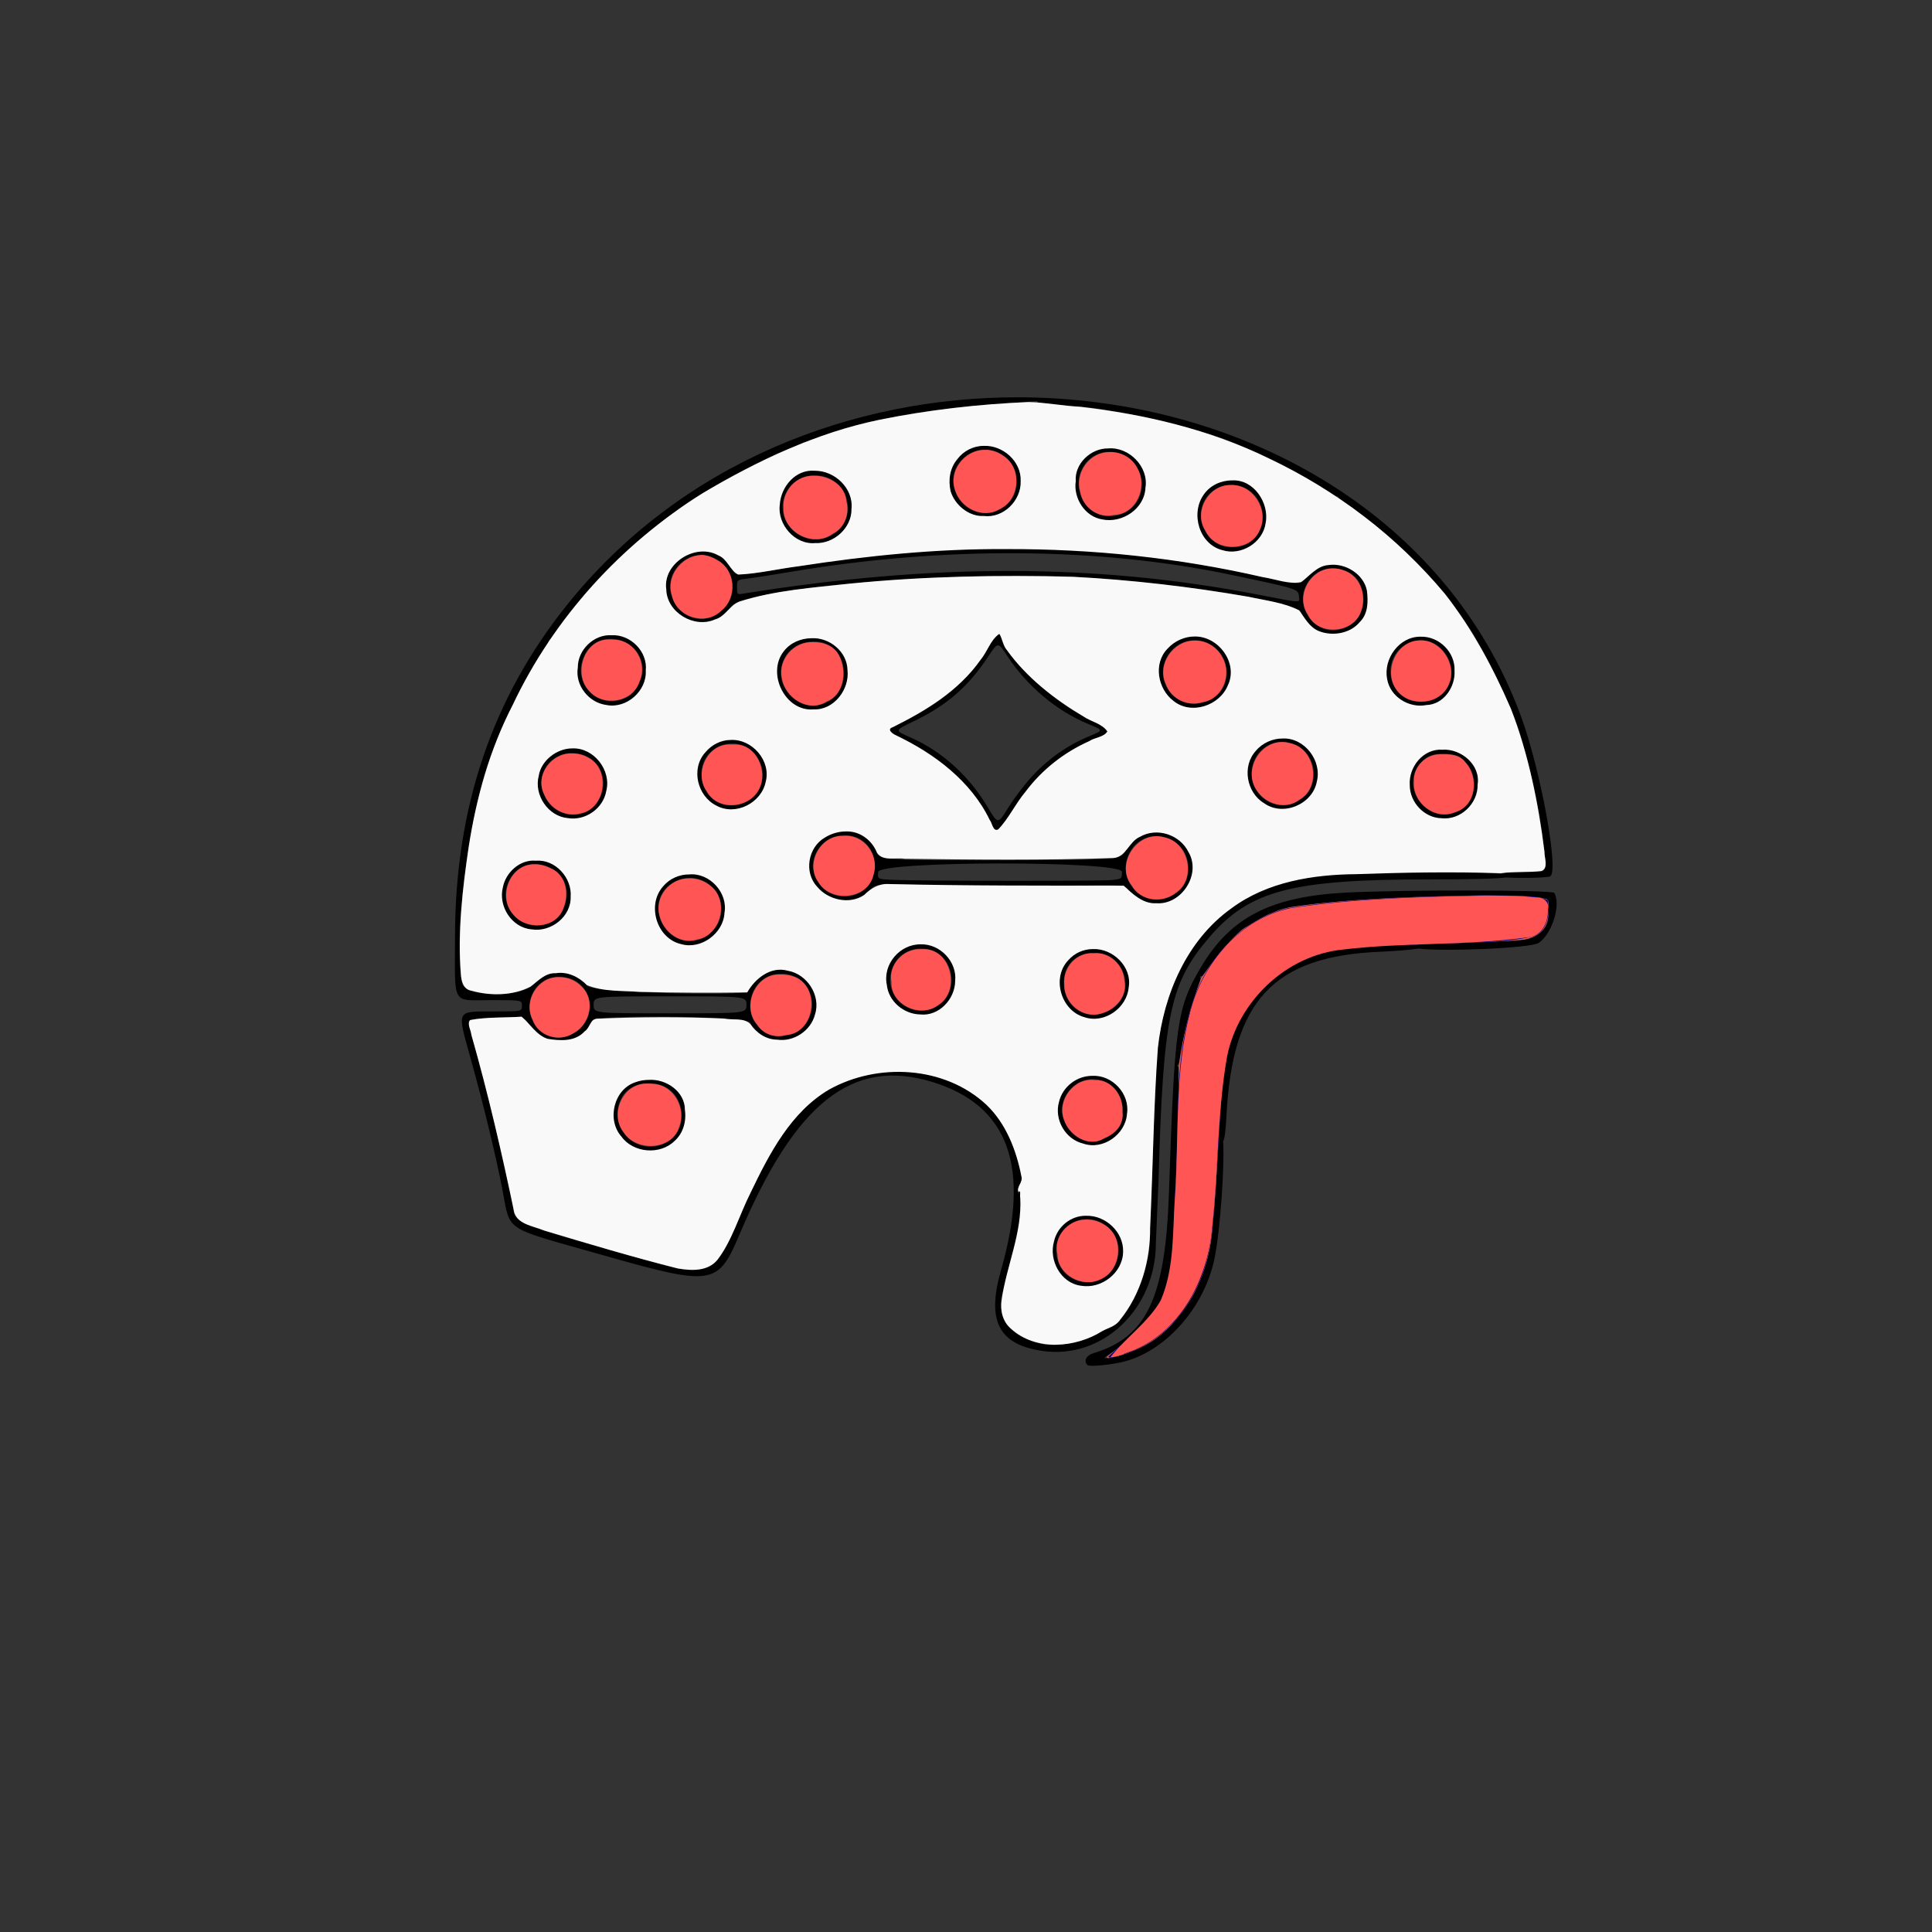 <?xml version="1.0" encoding="UTF-8" standalone="no"?>
<!-- Created with Inkscape (http://www.inkscape.org/) -->

<svg
   version="1.1"
   id="svg1"
   width="1365.333"
   height="1365.333"
   viewBox="0 0 1365.333 1365.333"
   sodipodi:docname="casco.svg"
   inkscape:version="1.3 (0e150ed6c4, 2023-07-21)"
   xmlns:inkscape="http://www.inkscape.org/namespaces/inkscape"
   xmlns:sodipodi="http://sodipodi.sourceforge.net/DTD/sodipodi-0.dtd"
   xmlns="http://www.w3.org/2000/svg"
   xmlns:svg="http://www.w3.org/2000/svg">
  <rect x="0" y="0" width="1365.333" height="1365.333" fill="#333333" stroke="none"/>
  <defs
     id="defs1" />
  <sodipodi:namedview
     id="namedview1"
     pagecolor="#505050"
     bordercolor="#eeeeee"
     borderopacity="1"
     inkscape:showpageshadow="0"
     inkscape:pageopacity="0"
     inkscape:pagecheckerboard="0"
     inkscape:deskcolor="#505050"
     inkscape:zoom="0.76545695"
     inkscape:cx="660.38985"
     inkscape:cy="606.17387"
     inkscape:window-width="1920"
     inkscape:window-height="974"
     inkscape:window-x="-11"
     inkscape:window-y="-11"
     inkscape:window-maximized="1"
     inkscape:current-layer="g1" />
  <g
     inkscape:groupmode="layer"
     inkscape:label="Image"
     id="g1">
    <path
       id="path1"
       style="fill:#000000"
       d="m 720.279,280.762 c -118.4,-0.346 -239.024,46.643 -319.004,146.014 -53.457,66.417 -79.641,143.702 -79.732,235.332 -0.049,49.339 -2.7,44.668 25.342,44.668 21.953,0 21.953,0 21.953,4 0,4 -0.001,4 -19.734,4 -26.916,0 -26.145,-1.451 -16.906,31.805 9.642,34.709 17.629,67.526 22.654,93.092 6.197,31.53 -0.686,26.901 69.748,46.912 79.434,22.569 82.602,22.1 98.111,-14.477 39.431,-92.993 79.642,-124.775 136.051,-107.531 53.943,16.49 69.736,59.701 48.646,133.096 -10.261,35.708 -1.733,52.436 29.051,56.996 42.557,6.304 80.379,-29.523 80.379,-76.139 l 1.863,-44.088 c 3.357,-117.179 7.972,-139.368 35.746,-171.881 28.415,-33.263 58.155,-41.105 155.834,-41.115 30.348,-0.002 47.555,-0.45 54.059,-1.355 8.984,0.6 27.7,0.371 31.031,-0.754 6.711,-2.266 -6.483,-75.04 -20.529,-113.229 -53.776,-146.207 -202.334,-224.9 -354.562,-225.346 z m 10.852,2.793 c 1.628,-0.217 2.686,0.049 2.352,0.59 -0.334,0.541 4.934,1.385 11.707,1.877 19.176,1.394 26.703,2.067 30.314,2.705 1.833,0.324 9.333,1.582 16.666,2.797 23.624,3.913 62.235,14.184 77.668,20.66 1.65,0.692 4.649,1.922 6.666,2.732 20.904,8.402 45.437,21.248 61.219,32.057 3.053,2.091 6.203,3.803 7,3.803 0.797,0 1.447,0.47 1.447,1.045 0,0.575 1.951,2.176 4.334,3.557 2.383,1.381 5.872,3.762 7.752,5.289 1.88,1.527 5.078,3.975 7.107,5.441 3.976,2.874 5.209,3.866 14.887,12 14.848,12.479 40.807,39.88 46.535,49.117 1.438,2.32 2.984,4.516 3.434,4.883 1.065,0.868 11.208,16.072 12.453,18.668 0.528,1.1 2.405,4.399 4.172,7.332 3.26,5.411 14.191,27.355 17.27,34.668 0.926,2.2 2.449,5.8 3.383,8 0.934,2.2 2.203,5.199 2.82,6.666 6.335,15.042 16.903,59.73 19.707,83.334 3.372,28.39 4.784,25.332 -11.697,25.332 -10.767,0 -15.543,0.338 -17.52,1.41 -13.642,-1.442 -46.621,-1.714 -77.303,-0.719 -17.967,0.583 -34.167,0.975 -36,0.871 -5.929,-0.335 -25.715,2.517 -36.666,5.285 -50.664,12.805 -83.218,52.215 -92.002,111.375 -1.123,7.564 -1.995,15.408 -1.934,17.432 0.061,2.024 -0.225,10.88 -0.635,19.68 -0.41,8.8 -1.032,26.199 -1.383,38.666 -0.351,12.467 -1.025,28.201 -1.498,34.963 l -1.094,35.371 c -1.913,25.445 -19.038,58.334 -30.375,58.334 -0.73,0 -2.841,1.191 -4.691,2.646 -7.721,6.073 -30.174,10.841 -40.174,8.531 -23.913,-5.525 -33.535,-18.182 -28.383,-37.342 11.556,-42.978 12.321,-46.618 12.838,-61.17 0.326,-9.167 0.107,-13.166 -0.584,-10.666 -1.105,4 -1.104,4 -1.262,0.412 -0.087,-1.973 0.499,-3.996 1.303,-4.492 3.901,-2.411 -3.752,-28.406 -12.516,-42.514 -19.865,-31.977 -65.437,-45.497 -106.467,-31.582 -31.208,10.584 -50.956,33.391 -74.324,85.842 -5.214,11.703 -8.386,18.979 -9.738,22.334 -10.622,26.358 -20.43,31.177 -47.75,23.461 C 354.363,861.528 364.945,865.824 362.207,850.404 357.812,825.646 337.288,741.814 333.246,732.107 c -0.458,-1.1 -0.759,-2.382 -0.67,-2.85 0.089,-0.468 -0.35,-2.631 -0.975,-4.809 -1.135,-3.959 -1.135,-3.958 11.717,-4.809 26.235,-1.737 27.016,-1.611 31.086,5.098 9.878,16.284 38.202,14.063 44.041,-3.453 1.537,-4.612 109.765,-3.244 111.693,1.412 6.769,16.341 33.94,16.945 43.307,0.963 15.712,-26.81 -19.933,-52.897 -40.41,-29.574 -2.309,2.63 -4.197,5.361 -4.197,6.068 0,4.486 -110.051,1.224 -113.717,-3.371 -10.018,-12.555 -27.665,-13.089 -38.17,-1.154 -8.431,9.579 -48.265,9.014 -50.258,-0.713 -6.741,-32.909 5.199,-123.768 21.658,-164.809 1.176,-2.933 2.605,-6.533 3.176,-8 4.211,-10.82 15.188,-33.437 21.355,-44 2.141,-3.667 4.895,-8.466 6.121,-10.666 1.226,-2.2 3.639,-5.856 5.363,-8.125 1.725,-2.269 3.137,-4.77 3.137,-5.557 0,-0.786 0.485,-1.629 1.078,-1.873 0.593,-0.244 3.27,-3.746 5.951,-7.779 2.681,-4.033 6.245,-8.903 7.922,-10.822 1.676,-1.919 4.549,-5.447 6.383,-7.842 10.832,-14.146 31.874,-35.238 47.225,-47.336 2.792,-2.2 6.658,-5.36 8.592,-7.023 1.934,-1.664 5.916,-4.665 8.85,-6.668 2.933,-2.003 6.393,-4.595 7.689,-5.762 1.296,-1.167 6.28,-4.467 11.074,-7.334 4.794,-2.867 10.335,-6.228 12.311,-7.471 8.161,-5.131 40.843,-21.983 47.654,-24.572 2.166,-0.824 6.039,-2.269 8.605,-3.213 2.567,-0.944 5.235,-2.22 5.932,-2.836 0.697,-0.616 2.107,-1.121 3.133,-1.121 1.026,0 3.756,-0.842 6.066,-1.873 26.003,-11.6 76.469,-21.217 130.201,-24.812 12.1,-0.81 23.333,-1.65 24.961,-1.867 z m -34.352,31.301 c -6.35,-0.294 -12.783,1.673 -17.777,6.338 -13.594,12.697 -10.281,34.144 6.447,41.742 2.964,1.346 7.787,2.447 10.721,2.447 16.933,0 29.126,-15.968 24.609,-32.232 -3.064,-11.034 -13.417,-17.805 -24,-18.295 z m 86.807,1.514 c -4.546,0.102 -9.169,1.437 -13.414,4.246 -17.147,11.348 -13.144,40.288 6.387,46.176 16.656,5.021 33.611,-7.432 33.611,-24.684 0,-15.271 -12.947,-26.046 -26.584,-25.738 z m -85.111,1.576 c 10.564,1.086 20.004,9.517 20.004,21.984 0,10.188 -4.455,16.815 -13.98,20.795 -22.048,9.212 -41.32,-19.225 -24.457,-36.088 5.351,-5.351 12.095,-7.343 18.434,-6.691 z m 84.832,1.355 c 2.243,-0.07 4.592,0.196 7.006,0.846 19.005,5.118 22.759,31.703 5.854,41.455 -11.54,6.657 -25.745,2.708 -31.264,-8.691 -7.851,-16.219 2.704,-33.121 18.404,-33.609 z m -209.924,12.928 c -22.397,1.607 -33.044,34.861 -10.111,48.873 3.649,2.23 6.957,2.995 12.971,3 30.067,0.025 36.061,-40.879 7.396,-50.477 -3.615,-1.211 -7.056,-1.626 -10.256,-1.396 z m 4.641,3.799 c 7.888,0.651 15.463,4.96 18.939,12.615 5.216,11.485 1.208,24.253 -9.336,29.74 -21.703,11.295 -44.033,-12.943 -30.424,-33.021 4.73,-6.978 12.932,-9.985 20.82,-9.334 z m 292.824,2.982 c -1.46,0.006 -2.965,0.148 -4.51,0.438 -26.83,5.033 -27.477,43.847 -0.834,50.057 6.905,1.609 15.245,-0.371 20.623,-4.896 18.32,-15.415 6.619,-45.694 -15.279,-45.598 z m -0.383,3.766 c 21.349,0 30.095,27.845 12.723,40.502 -5.798,4.224 -17.843,4.538 -23.561,0.615 -19.146,-13.138 -11.771,-41.117 10.838,-41.117 z m -137.812,45.117 c -54.422,-1.258 -110.375,2.791 -168.482,12.131 -48.779,7.841 -43.375,7.748 -47.566,0.811 -15.02,-24.86 -54.162,-5.624 -44.92,22.076 6.514,19.525 34.207,23.189 44.941,5.947 8.317,-13.358 164.092,-26.253 250.234,-20.713 70.536,4.536 150.195,17.387 152.688,24.631 1.798,5.225 5.153,9.143 10.752,12.557 9.248,5.638 25.455,2.462 31.609,-6.193 19.036,-26.774 -17.368,-56.025 -38.703,-31.1 -4.803,5.611 -4.803,5.612 -31.252,-0.436 -51.987,-11.886 -104.879,-18.452 -159.301,-19.711 z m -12.656,3.076 c 52.594,0.362 103.358,5.462 150.174,15.285 46.646,9.787 47.277,9.983 47.752,14.881 0.503,5.187 3.362,5.29 -29.609,-1.062 -113.735,-21.912 -229.183,-22.085 -363.143,-0.541 -4.272,0.687 -4.332,0.623 -4.332,-4.543 0,-5.24 -6.4e-4,-5.239 7.666,-6.146 4.217,-0.499 17.867,-2.627 30.334,-4.729 54.139,-9.128 108.564,-13.506 161.158,-13.145 z m -224.188,1.305 c 13.15,0.223 25.48,12.634 21.162,28.67 -1.565,5.813 -8.087,12.897 -13.887,15.084 -20.877,7.871 -38.74,-18.451 -24.227,-35.699 4.829,-5.739 10.974,-8.156 16.951,-8.055 z m 446.836,9.377 c 7.417,0.294 14.927,4.059 18.107,10.293 5.733,11.237 2.575,24.479 -7.205,30.211 -24.249,14.211 -45.843,-20.299 -23.195,-37.07 3.426,-2.537 7.843,-3.61 12.293,-3.434 z M 706.824,448 c -1.26,-0.431 -3.969,1.505 -5.479,4.441 -12.316,23.966 -34.113,43.874 -62.176,56.791 -14.493,6.671 -14.473,6.993 0.871,14.115 26.944,12.505 51.134,36.101 60.709,59.217 2.861,6.907 5.649,5.336 13.236,-7.457 15.664,-26.414 36.038,-44.131 61.852,-53.789 10.633,-3.978 9.854,-5.571 -6.457,-13.207 -26.016,-12.179 -61.877,-46.281 -61.877,-58.842 0,-0.72 -0.26,-1.126 -0.68,-1.27 z m -272.877,0.404 c -1.852,-0.101 -3.765,-0.006 -5.721,0.303 -25.171,3.975 -27.988,41.419 -3.668,48.75 16.815,5.069 32.279,-6.436 32.279,-24.016 0,-13.994 -9.929,-24.327 -22.891,-25.037 z m 570.949,1.123 c -22.852,-1.105 -36.504,32.299 -12.844,46.727 5.062,3.087 17.887,3.398 23.359,0.568 17.469,-9.034 17.324,-36.05 -0.24,-44.553 -3.558,-1.722 -7.011,-2.584 -10.275,-2.742 z m -159.211,0.088 c -12.03,-0.644 -24.416,6.757 -26.861,21.23 -1.734,10.264 5.237,23.301 14.654,27.404 20.918,9.115 42.811,-11.068 34.789,-32.072 -4.083,-10.692 -13.225,-16.061 -22.582,-16.562 z m -272.502,1.061 c -12.372,0.344 -24.432,8.709 -24.215,24.766 0.141,10.449 6.316,20.282 15.156,24.133 17.87,7.785 36.397,-5.677 35.133,-25.529 -1.021,-16.034 -13.703,-23.713 -26.074,-23.369 z m -142.928,0.832 c 11.563,-0.717 23.794,7.612 23.885,21.846 0.041,6.449 -4.717,15.507 -9.793,18.645 -19.312,11.935 -41.349,-8.233 -31.416,-28.752 3.69,-7.622 10.387,-11.308 17.324,-11.738 z m 573.322,1 c 19.921,-0.88 32.129,28.428 11.605,40.941 -4.889,2.981 -14.221,3.387 -19.893,0.867 -16.565,-7.361 -16.962,-31.55 -0.648,-39.447 3.088,-1.495 6.09,-2.236 8.936,-2.361 z m -160.547,0.018 c 1.182,-0.057 2.397,-0.022 3.641,0.115 22.041,2.426 28.027,32.519 8.361,42.039 -10.234,4.954 -21.107,2.945 -27.93,-5.164 -12.11,-14.392 -1.806,-36.133 15.928,-36.99 z m -265.766,0.857 c 2.69,0.205 5.281,0.874 7.568,2.057 15.18,7.85 15.581,31.967 0.67,40.309 -20.682,11.57 -43.031,-13.403 -29.6,-33.074 4.335,-6.349 13.293,-9.906 21.361,-9.291 z m 127.959,2.682 c 1.679,-0.019 3.346,2.52 6.678,7.596 13.831,21.067 34.546,38.529 56.686,47.781 11.676,4.879 11.677,4.453 0.025,9.334 -14.255,5.972 -27.589,15.337 -38.602,27.113 -5.412,5.787 -13.209,15.979 -17.324,22.646 -7.483,12.123 -7.482,12.123 -14.666,-0.045 -13.01,-22.037 -32.306,-39.512 -54.4,-49.271 -11.77,-5.199 -11.883,-4.716 2.809,-11.836 22.934,-11.115 38.141,-24.433 52.037,-45.574 3.385,-5.15 5.078,-7.726 6.758,-7.744 z m 198.951,65.654 c -25.683,2.13 -31.539,36.967 -8.061,47.957 12.053,5.642 26.937,0.384 32.719,-11.561 8.716,-18.005 -4.855,-38.039 -24.658,-36.396 z m -386.865,1.057 c -26.627,0 -34.346,34.82 -10.473,47.236 9.797,5.096 24.484,1.011 30.826,-8.572 11.181,-16.895 -0.28,-38.664 -20.354,-38.664 z m 386.309,1.66 c 4.204,-0.493 8.726,0.268 13.148,2.637 14.553,7.795 15.86,28.892 2.355,38.025 -12.537,8.479 -29.262,2.604 -33.533,-11.779 -4.342,-14.62 5.417,-27.402 18.029,-28.883 z m -385.271,1.023 c 7.093,0.284 14.134,4.009 18.242,11.988 5.644,10.962 1.208,24.535 -9.625,29.455 -14.718,6.684 -29.848,-2.029 -31.168,-17.949 -1.234,-14.882 10.73,-23.967 22.551,-23.494 z m -116.354,3.18 c -4.589,0.49 -9.187,2.335 -13.285,5.783 -13.71,11.536 -11.202,33.793 4.695,41.662 16.817,8.324 35.69,-3.218 35.879,-21.941 0.164,-16.242 -13.521,-26.973 -27.289,-25.504 z m 619.365,0.762 c -6.365,-0.443 -12.831,1.312 -17.652,5.797 -12.675,11.79 -9.862,33.185 5.354,40.717 19.372,9.589 39.319,-6.51 35.209,-28.418 -1.972,-10.509 -12.302,-17.357 -22.91,-18.096 z m -618.443,2.918 c 1.2,-0.07 2.44,-0.055 3.717,0.051 20.589,1.707 27.064,27.353 10.104,40.016 -7.923,5.915 -21.463,3.922 -28.264,-4.16 -12.462,-14.811 -3.557,-34.855 14.443,-35.906 z m 617.264,0.289 c 4.78,0.003 9.545,0.975 12.145,2.916 13.091,9.773 12.658,30.283 -0.785,37.234 -24.522,12.681 -45.895,-21.045 -23.604,-37.246 2.667,-1.938 7.464,-2.907 12.244,-2.904 z m -423.594,54.783 c -12.5,0.667 -25.134,9.566 -25.053,24.139 0.123,21.972 29.86,33.773 43.621,17.311 3.683,-4.406 3.683,-4.406 49.016,-3.258 24.933,0.632 64.533,0.78 88,0.328 42.667,-0.821 42.667,-0.82 45.799,3.48 1.722,2.365 5.622,5.43 8.666,6.812 25.691,11.665 48.269,-19.184 29.359,-40.115 -11.516,-12.747 -32.476,-9.972 -40.686,5.387 -3.281,6.138 -4.68,6.241 -87.139,6.451 -83.065,0.211 -86.759,-0.036 -88.709,-5.945 -3.514,-10.647 -13.153,-15.108 -22.875,-14.59 z m 2.053,2.875 c 4.025,0.288 7.965,1.646 11.293,4.131 12.124,9.052 10.413,30.547 -2.936,36.881 -22.037,10.457 -42.874,-15.896 -26.713,-33.785 4.708,-5.212 11.648,-7.706 18.355,-7.227 z m 217.33,0.652 c 11.692,-0.68 23.844,7.897 23.844,22.523 0,10.009 -4.51,16.658 -13.98,20.615 -19.005,7.941 -37.203,-12.578 -27.691,-31.223 3.963,-7.767 10.813,-11.508 17.828,-11.916 z m -437.131,16.809 c -26.727,0 -33.945,37.001 -9.334,47.848 11.718,5.164 28.137,-1.498 32.578,-13.219 6.395,-16.88 -5.518,-34.629 -23.244,-34.629 z m 328.164,2.48 c 42.965,-0.024 85.836,1.943 85.836,5.924 0,4.939 -5e-5,4.939 -7,5.779 -6.909,0.83 -132.328,0.73 -154.365,-0.123 -11.364,-0.44 -11.363,-0.44 -10.875,-5.561 0.38,-3.981 43.44,-5.996 86.404,-6.02 z m -328.555,0.428 c 6.92,0.021 14.058,3.325 18.934,9.904 6.506,8.781 2.538,25.862 -7.176,30.885 -20.439,10.569 -41.303,-11.443 -29.377,-30.994 3.997,-6.553 10.699,-9.816 17.619,-9.795 z m 108.383,6.793 c -11.748,0.521 -23.183,8.896 -24.369,23.195 -0.872,10.519 6.192,22.206 15.709,25.99 21.173,8.418 41.992,-14.533 31.967,-35.242 -4.843,-10.003 -14.169,-14.348 -23.307,-13.943 z m 3.715,3.156 c 12.637,1.617 22.3,13.971 18.426,28.359 -1.706,6.337 -8.616,13.392 -14.877,15.188 -25.715,7.375 -40.776,-29.648 -16.785,-41.262 4.481,-2.169 9.024,-2.824 13.236,-2.285 z m 548.893,8.738 c -31.55,-0.045 -67.972,0.435 -88.137,1.473 -53.203,2.739 -81.743,17.422 -102.664,52.822 -16.958,28.695 -18.525,39.762 -22.537,159.158 -2.497,74.309 -15.603,102.207 -53.32,113.508 -5.157,1.545 -7.153,5.466 -4.275,8.398 1.401,1.428 18.213,-0.286 27,-2.752 29.247,-8.209 55.41,-38.218 62.619,-71.822 4.274,-19.927 7.391,-67.733 6.248,-83.568 1.121,-1.839 1.815,-7.496 2.361,-18.098 4.212,-81.683 33.441,-112.806 109.109,-115.877 9.838,-0.399 20.364,-1.277 26.598,-2.203 16.727,2.165 79.16,-0.185 84.932,-4.006 9.473,-6.272 16.024,-27.379 10.971,-35.35 -0.677,-1.068 -27.355,-1.638 -58.904,-1.684 z m 4.168,3.484 c 7.863,-0.069 15.198,-0.042 21.713,0.092 17.372,0.357 28.909,1.477 29.047,3.584 1.563,23.856 -5.665,28.955 -41.043,28.965 -28.726,0.007 -46.57,0.82 -52.648,2.33 -4.456,-0.454 -9.783,-0.874 -14.105,-0.828 -2.318,0.024 -5.041,0.166 -8.178,0.422 -6.352,0.519 -14.249,1.146 -17.549,1.395 -23.684,1.785 -39.876,7.325 -58.488,20.01 -20.89,14.237 -38.124,47.761 -38.727,75.332 -0.084,3.827 -1.31,20.729 -2.191,30.225 -0.492,5.256 -0.49,10.207 0,11 h 0.004 c 0.006,0.009 0.01,0.012 0.016,0.021 -1.853,22.945 -2.515,44.208 -5.311,67.422 -3.163,30.508 -16.506,55.231 -39.748,73.654 -6.923,5.487 -20.905,11.131 -32.227,13.008 -5.333,0.884 -5.333,0.885 3.334,-4.783 8.992,-5.88 26.564,-22.921 29.945,-29.039 8.379,-15.158 11.374,-26.526 12.123,-46.02 0.708,-18.425 1.811,-51.377 2.572,-76.82 0.318,-10.633 0.977,-25.705 1.463,-33.49 0.658,-10.545 0.467,-14.413 -0.752,-15.166 -1.081,-0.668 -1.167,-1.302 -0.252,-1.867 0.762,-0.471 2.096,-6.244 2.965,-12.832 1.748,-13.259 6.589,-31.508 10.736,-40.471 1.483,-3.204 2.381,-6.647 1.996,-7.65 -0.385,-1.004 -0.022,-1.682 0.809,-1.508 0.83,0.174 2.167,-0.883 2.969,-2.35 6.188,-11.314 25.467,-32.666 29.494,-32.666 0.387,0 3.822,-2.101 7.633,-4.668 3.811,-2.567 7.867,-4.666 9.014,-4.666 1.146,0 2.655,-0.54 3.352,-1.199 6.117,-5.791 86.997,-10.953 142.035,-11.436 z m -393.525,34.152 c -4.376,0.107 -8.844,1.413 -12.98,4.15 -16.371,10.834 -14.185,36.43 3.777,44.221 16.752,7.266 34.627,-4.722 34.627,-23.223 0,-14.997 -12.296,-25.469 -25.424,-25.148 z m 0.879,3.4 c 7.566,0.009 15.101,3.714 18.879,11.109 5.378,10.526 2.406,23.493 -6.67,29.102 -19.862,12.276 -42.183,-8.526 -31.277,-29.148 3.906,-7.386 11.503,-11.072 19.068,-11.062 z m 119.234,0.213 c -7.784,0.814 -15.065,5.098 -18.861,12.539 -6.17,12.093 -1.252,28.028 10.576,34.275 23.884,12.614 48.258,-18.516 30.172,-38.535 -5.815,-6.436 -14.102,-9.093 -21.887,-8.279 z m 3.426,2.869 c 22.774,0 30.223,30.757 9.93,41 -14.962,7.552 -30.67,-1.49 -31.699,-18.246 -0.84,-13.684 7.837,-22.754 21.77,-22.754 z m -221.449,14.666 c 22.219,0 30.045,28.275 11.348,41 -4.431,3.015 -15.239,4.043 -20.059,1.906 -21.929,-9.719 -15.192,-42.906 8.711,-42.906 z m -156.58,2.293 c 3.947,0.031 7.915,0.909 10.854,2.625 14.53,8.486 13.644,29.742 -1.561,37.416 -3.269,1.65 -7.789,3 -10.045,3 -21.235,0 -28.538,-29.714 -9.975,-40.584 2.854,-1.671 6.78,-2.488 10.727,-2.457 z m 77.914,13.707 c 54,0 54,5e-5 54,6 0,6 -3.1e-4,6 -54,6 -54,0 -54,0 -54,-6 0,-6 2.5e-4,-6 54,-6 z m 298.666,56 c -26.535,0 -34.623,35.567 -10.666,46.9 16.423,7.769 35.322,-3.901 35.332,-21.812 0.005,-15.193 -9.724,-25.088 -24.666,-25.088 z m -1.176,2.547 c 11.249,-0.666 22.51,7.691 22.51,22.121 0,10.17 -2.605,14.526 -11.361,19 -3.229,1.65 -7.717,3 -9.973,3 -15.995,0 -26.895,-18.693 -18.977,-32.541 4.307,-7.532 11.051,-11.181 17.801,-11.58 z m -314.174,0.348 c -26.143,1.477 -32.713,34.935 -9.316,47.441 16.995,9.085 37.334,-3.084 37.334,-22.336 0,-16.129 -11.086,-26.062 -28.018,-25.105 z m 1.518,2.596 c 4.389,-0.094 8.825,0.815 12.5,2.871 13.831,7.737 14.802,29.982 1.664,38.102 -21.87,13.517 -46.082,-11.29 -31.998,-32.785 3.331,-5.083 10.519,-8.03 17.834,-8.188 z m 311.277,93.418 c -1.384,-0.084 -2.81,-0.07 -4.273,0.051 -24.177,2.005 -30.217,36.656 -8.281,47.514 10.445,5.17 23.338,2.521 30.781,-6.324 13.91,-16.531 2.537,-39.974 -18.227,-41.24 z m -0.973,2.543 c 6.643,0.004 13.485,3.127 18.527,10.535 6.481,9.522 2.953,25.055 -7.012,30.875 -11.291,6.594 -25.767,2.612 -31.184,-8.578 -8.596,-17.756 5.054,-32.842 19.668,-32.832 z"
       sodipodi:nodetypes="sssssssssssssccsccsssssssssssssssssscscsscsscsssscssccssssssscssscssssssssssssssssssssssssssssssssssscssssssssssssssssssscssssscssssssscssccsssssscsssssssssssssssssssscsssssssssssssssssscsssssssssssssssssssscsssssssscssssssssscsssssssssssssssssssssssssssssssssssssssssscssscsssssscsssssssssssssssssssssssssssssssssssssssssssssssscsscssssssccsssssccccscsssssssssssssssscsssscscscscsssssssssssssssssssssscssscssssssssssssssssscssscssscsssc" />
    <path
       style="fill:#f9f9f9;stroke-width:0.924"
       d="m 726.788,284.117 c -35.386,1.5 -70.751,5.54 -105.472,12.575 -44.386,9.2 -85.874,28.773 -124.665,51.782 -57.6,36.048 -105.32,88.209 -134.364,149.787 -16.184,31.281 -25.69,65.508 -31.071,100.194 -4.383,29.752 -7.874,59.998 -5.528,90.084 0.313,4.809 1.745,10.626 7.34,11.572 13.586,3.771 29.09,3.696 41.822,-2.82 5.45,-3.95 10.387,-9.9 17.833,-9.514 8.341,-1.383 16.398,2.569 22.098,8.419 11.722,4.79 24.902,3.817 37.325,4.769 25.289,0.667 50.715,0.697 75.934,0.394 5.615,-9.887 16.721,-18.745 28.662,-15.345 13.575,2.253 23.575,17.476 19.262,30.85 -2.884,11.548 -15.09,19.634 -26.831,17.851 -7.833,-0.053 -14.511,-4.753 -18.831,-11.009 -4.782,-4.839 -12.587,-2.521 -18.628,-3.916 -29.879,-1.302 -59.857,-1.122 -89.736,0.091 -4.975,0.29 -5.067,6.738 -8.832,9.001 -6.576,7.367 -17.31,6.686 -26.138,5.236 -7.874,-2.56 -12.314,-10.545 -18.362,-15.655 -12.076,0.918 -24.463,0.064 -36.357,2.403 -2.427,2.948 0.77,7.488 0.974,10.843 11.762,41.281 21.424,83.172 30.192,125.175 2.93,8.665 13.824,9.594 21.097,12.707 31.37,9.428 62.786,18.847 94.553,26.831 9.518,1.582 21.135,2.194 27.919,-6.082 10.743,-14.214 15.542,-31.862 23.533,-47.614 13.217,-27.463 28.321,-56.784 55.462,-72.783 34.447,-19.164 81.594,-16.709 111.078,10.773 13.888,13.239 21.151,32.047 24.74,50.549 1.388,3.906 -3.604,7.604 -2.122,11.056 2.104,-1.892 0.854,2.991 1.333,4.177 1.377,24.818 -9.741,47.93 -13.151,72.137 -1.128,7.444 0.655,15.354 6.613,20.359 17.513,15.973 45.376,13.641 64.433,1.721 4.489,-2.452 9.86,-3.542 12.801,-8.222 14.64,-18.222 21.278,-41.818 21.093,-64.989 1.998,-42.362 2.392,-84.806 5.494,-127.098 4.132,-37.599 20.361,-75.993 51.959,-98.503 25.264,-18.763 57.593,-23.891 88.324,-24.138 34.003,-1.207 68.055,-1.798 102.045,-0.647 9.499,-1.333 19.279,-0.393 28.812,-1.627 5.132,-2.219 1.821,-9.427 2.041,-13.541 -4.304,-34.437 -11.22,-68.865 -23.8,-101.299 -12.428,-28.617 -27.325,-56.492 -46.647,-81.08 C 987.241,379.036 944.256,346.447 896.603,323.904 854.927,303.511 809.084,292.756 763.178,287.444 c -12.18,-0.604 -24.219,-3.069 -36.391,-3.326 z m -31.585,30.977 c 13.534,-0.592 26.638,11.03 26.093,24.859 0.495,13.725 -12.162,26.39 -26.044,24.693 -10.459,0.567 -20.438,-7.699 -23.439,-17.436 -1.813,-7.893 -0.605,-16.373 4.716,-22.705 4.341,-5.81 11.367,-9.438 18.674,-9.411 z m 87.949,1.806 c 14.768,-1.266 28.779,13.037 26.322,27.845 -0.658,14.892 -16.531,25.252 -30.542,22.318 -12.266,-1.928 -20.48,-15.079 -18.703,-27.004 -0.954,-12.496 10.808,-23.352 22.923,-23.159 z m -207.471,15.767 c 14.124,-0.16 27.563,12.377 26.06,26.959 0.224,13.409 -12.419,24.813 -25.683,24.162 -14.339,1.289 -26.774,-13.179 -24.994,-27.031 0.747,-12.74 11.095,-25.18 24.617,-24.09 z m 294.975,6.842 c 15.306,-1.002 26.533,16.028 23.758,30.097 -1.857,13.82 -17.223,23.297 -30.405,19.233 -16.722,-4.08 -22.912,-26.357 -13.14,-39.587 4.446,-6.344 12.197,-9.797 19.787,-9.743 z M 711.235,388.05 c 60.89,-0.203 121.766,6.154 181.119,19.798 8.905,1.317 18.008,5.186 27.054,3.56 6.211,-4.395 11.26,-11.573 19.569,-12.103 11.579,-1.655 24.679,6.26 26.999,18.042 0.93,7.717 0.945,16.481 -5.117,22.333 -6.808,8.148 -19.277,10.102 -28.849,6.297 -6.592,-2.695 -9.914,-9.204 -13.838,-14.597 -11.041,-5.674 -23.87,-6.986 -35.894,-9.661 -41.034,-7.084 -82.511,-11.967 -124.099,-14.116 -52.576,-1.347 -105.249,-0.411 -157.609,4.834 -26.176,2.88 -52.863,4.666 -78.087,12.701 -6.898,2.613 -9.851,10.595 -17.194,12.608 -14.668,6.555 -34.031,-4.861 -34.44,-21.241 -2.587,-18.385 20.848,-33.087 36.778,-23.996 6.469,2.539 8.136,10.54 14.021,13.53 14.34,-0.6 28.538,-4.112 42.807,-5.869 48.561,-7.497 97.589,-12.483 146.779,-12.119 z m -4.918,60.04 c 2.151,3.426 2.44,8.159 5.326,11.43 14.068,19.499 33.559,34.629 54.084,46.843 5.401,3.717 13.085,4.97 16.819,10.546 -2.546,4.199 -8.879,4.129 -12.817,6.862 -17.733,7.945 -33.379,20.18 -45.016,35.771 -7.071,8.372 -11.717,18.69 -19.28,26.585 -3.764,1.92 -4.201,-4.686 -6.006,-6.648 -13.317,-27.654 -39.206,-46.852 -66.249,-59.88 -2.26,-0.897 -6.874,-4.296 -2.241,-5.683 23.395,-11.659 46.672,-25.781 61.979,-47.568 4.802,-5.699 6.942,-13.899 13.103,-18.276 l 0.159,-0.007 z m -273.992,0.83 c 13.279,-0.677 25.521,11.623 24.025,24.962 0.858,14.334 -13.568,27.177 -27.812,24.341 -12.42,-1.606 -22.256,-13.91 -20.2,-26.445 -0.11,-12.517 11.4,-23.68 23.987,-22.858 z m 412.227,0.884 c 16.652,-0.074 30.624,18.869 23.213,34.419 -5.83,14.493 -25.988,21.289 -38.515,11.065 -11.116,-8.426 -14.328,-26.421 -4.226,-36.787 4.902,-5.467 12.162,-8.794 19.527,-8.698 z m 159.417,0.15 c 12.984,-0.423 24.561,11.026 23.943,24.065 0.663,11.428 -7.648,23.874 -19.93,24.242 -12.201,2.391 -25.571,-5.835 -27.688,-18.342 -2.868,-14.352 8.637,-30.22 23.675,-29.965 z m -430.578,1.081 c 12.757,-0.74 25.302,9.446 25.525,22.49 1.563,13.676 -9.576,28.387 -23.897,27.789 -20.075,1.808 -33.325,-25.362 -21.281,-40.855 4.522,-6.131 12.148,-9.374 19.654,-9.424 z m 333.283,70.854 c 15.332,-0.549 27.645,15.774 23.931,30.389 -2.901,16.088 -23.809,24.982 -37.232,15.369 -12.479,-7.436 -15.861,-26.245 -5.817,-37.088 4.657,-5.57 11.93,-8.762 19.118,-8.669 z m -390.304,1.016 c 15.206,-0.765 28.674,14.752 24.743,29.644 -3.061,14.91 -21.2,24.217 -34.804,16.801 -13.587,-6.728 -18.274,-26.265 -7.811,-37.687 4.363,-5.299 10.956,-8.716 17.871,-8.758 z m -111.962,5.986 c 15.265,-0.676 27.789,15.504 24.041,30.057 -2.107,12.386 -14.734,21.232 -27.112,19.21 -14.005,-1.198 -24.156,-16.467 -20.603,-29.896 1.626,-10.797 12.86,-19.415 23.674,-19.371 z m 614.979,0.92 c 13.268,-0.83 27.087,10.843 24.827,24.681 0.338,13.442 -12.155,25.307 -25.592,23.745 -12.179,-0.247 -22.39,-11.377 -22.346,-23.388 -0.871,-12.907 9.564,-25.928 23.111,-25.037 z m -421.083,57.756 c 9.655,-0.177 18.086,6.453 21.526,15.172 4.277,6.174 13.056,3.049 19.324,4.139 49.257,0.648 98.559,1.135 147.797,-0.518 8.871,-0.752 10.996,-11.735 18.571,-14.937 11.946,-7.007 28.458,-1.622 34.439,10.862 9.127,15.426 -4.91,37.295 -22.663,36.027 -9.492,0.643 -16.748,-6.46 -23.159,-12.395 -55.395,-0.084 -110.82,0.115 -166.186,-1.177 -6.77,-0.41 -12.64,3.066 -17.235,7.714 -10.271,7.061 -25.606,3.542 -33.273,-5.867 -9.467,-10.063 -6.413,-27.85 5.46,-34.661 4.575,-2.88 10.035,-4.458 15.399,-4.357 z m -219.556,20.696 c 13.641,-1.129 25.56,12.079 24.539,25.46 0.381,14.205 -14.088,25.265 -27.598,23.056 -14.107,-1.187 -23.65,-16.349 -20.316,-29.682 2.027,-10.625 12.171,-19.918 23.374,-18.834 z m 108.437,9.687 c 14.33,-1.278 27.429,13.038 24.788,27.215 -0.717,14.385 -16.466,26.014 -30.412,22.084 -17.536,-3.795 -24.773,-27.912 -12.797,-41.019 4.511,-5.373 11.445,-8.337 18.421,-8.28 z m 163.558,49.4 c 13.625,-0.365 25.708,12.265 24.267,25.941 -0.122,12.875 -11.552,25.086 -24.754,23.607 -11.524,-0.231 -22.34,-9.19 -23.547,-20.931 -2.994,-14.575 9.213,-28.833 24.034,-28.617 z m 121.416,3.358 c 14.189,-0.724 28.06,12.542 25.469,27.112 -1.266,14.619 -17.307,25.863 -31.405,20.987 -16.452,-4.579 -23.288,-27.877 -11.172,-40.31 4.264,-4.932 10.631,-7.753 17.108,-7.789 z m -0.11,89.588 c 14.047,-0.735 26.587,12.821 24.399,26.75 -0.934,14.676 -17.049,26.001 -30.943,21.124 -12.726,-3.022 -20.642,-17.146 -17.092,-29.498 2.522,-10.747 12.643,-18.491 23.636,-18.376 z m -313.46,2.843 c 12.13,-0.812 25.514,8.283 25.427,21.205 1.144,8.051 -1.18,16.625 -7.448,22.104 -10.275,9.937 -29.041,8.379 -37.427,-3.264 -10.539,-11.927 -5.35,-33.524 10.122,-38.454 2.993,-1.084 6.173,-1.594 9.326,-1.591 z m 308.98,96.043 c 13.763,-0.421 26.58,11.582 26.134,25.442 -0.22,14.864 -15.323,26.441 -29.635,24.022 -14.453,-1.731 -23.134,-18.185 -19.157,-31.524 2.335,-10.304 11.974,-18.176 22.658,-17.94 z"
       id="path2" />
    <path
       style="fill:#d35f5f;stroke-width:0.924"
       d="m 1045.187,632.855 c -43.685,0.765 -87.548,1.826 -130.875,7.851 -13.192,2.008 -25.235,8.717 -36.122,16.117 -11.754,9.536 -20.633,22.073 -29.333,34.235 -7.601,20.083 -13.018,41.05 -15.879,62.315 0.237,41.268 -2.022,82.648 -3.892,123.907 -0.323,17.684 -3.07,36.466 -14.071,50.852 -9.341,11.784 -20.927,21.458 -32.747,30.611 -0.461,2.23 3.704,0.172 4.819,0.269 17.041,-3.872 32.989,-12.767 44.027,-26.481 16.3,-18.804 24.643,-43.37 25.999,-68.017 3.576,-37.056 3.967,-74.38 8.003,-111.378 4.709,-30.059 23.21,-58.831 51.042,-72.28 22.692,-12.261 49.243,-12.425 74.372,-13.8 28.592,-0.127 57.229,-0.777 85.743,-2.893 8.614,-1.019 17.311,-6.916 17.801,-16.267 0.082,-3.963 1.472,-9.055 -0.982,-12.411 -13.279,-3.415 -27.351,-2.123 -40.963,-2.648 -2.314,-0.002 -4.628,0.015 -6.943,0.02 z"
       id="path3" />
    <path
       style="fill:#000080;stroke-width:1.306"
       d="m 1045.189,632.759 c -45.156,1.027 -90.581,2.012 -135.262,9.104 -34.311,8.352 -60.171,39.027 -68.877,72.48 -11.07,39.158 -7.93,80.406 -10.228,120.607 -1.693,25.765 0.083,52.449 -7.495,77.337 -6.975,20.086 -25.514,32.594 -40.19,46.605 2.733,2.114 8.119,-1.971 11.663,-2.09 21.248,-6.713 38.348,-22.706 48.457,-42.315 16.407,-28.796 14.043,-63.248 17.074,-95.124 2.536,-27.825 1.086,-56.548 9.363,-83.493 8.896,-24.922 26.845,-47.052 51.639,-57.366 27.269,-12.267 58.108,-9.379 87.226,-11.346 24.491,-1.46 49.437,-0.051 73.557,-5.071 11.227,-2.677 13.651,-16.367 11.553,-25.96 -8.729,-4.15 -19.395,-2.389 -28.869,-3.302 -6.537,-0.109 -13.074,-0.121 -19.611,-0.066 z"
       id="path4" />
    <path
       style="fill:#ff5555;stroke-width:1.306"
       d="m 1049.149,632.909 c -45.794,0.846 -91.847,1.977 -137.181,8.902 -35.784,7.356 -61.881,38.96 -70.851,73.208 -11.009,41.757 -7.985,85.495 -10.625,128.217 -1.982,25.258 -0.069,51.889 -10.162,75.654 -8.981,15.754 -24.718,26.185 -35.656,40.374 5.121,-0.139 11.623,-3.472 17.111,-5.32 34.121,-14.684 52.235,-52.194 54.973,-87.683 4.321,-39.823 3.411,-80.234 10.434,-119.719 7.777,-39.055 42.002,-71.721 82.045,-75.525 43.069,-5.139 86.829,-2.631 129.828,-8.545 10.139,-0.288 15.305,-10.638 14.799,-19.714 1.347,-5.366 -3.282,-8.898 -8.298,-8.573 -12.079,-1.357 -24.281,-1.232 -36.419,-1.276 z"
       id="path5" />
    <path
       style="fill:#ff5555;stroke-width:1.306"
       d="m 905.385,524.396 c -16.097,0.47 -26.77,21.074 -17.129,34.296 6.236,9.552 20.331,14.041 29.892,6.478 15.972,-8.67 11.494,-36.234 -6.216,-39.894 -2.117,-0.637 -4.335,-0.961 -6.547,-0.88 z"
       id="path6" />
    <path
       style="fill:#ff5555;stroke-width:1.306"
       d="m 1003.506,452.566 c -17.053,0.048 -26.474,22.597 -16.164,35.505 9.425,12.163 31.398,9.841 36.786,-5.118 5.67,-13.355 -5.934,-31.024 -20.622,-30.387 z"
       id="path7" />
    <path
       style="fill:#ff5555;stroke-width:1.306"
       d="m 1019.137,533.107 c -10.837,-0.856 -20.48,8.243 -19.923,19.167 -1.29,14.84 14.873,27.841 28.945,21.727 15.138,-4.233 17.259,-25.139 7.244,-35.416 -3.764,-5.243 -10.361,-5.676 -16.266,-5.478 z"
       id="path8" />
    <path
       style="fill:#ff5555;stroke-width:1.306"
       d="m 574.511,453.847 c -13.491,-0.798 -24.927,12.324 -21.959,25.59 2.256,13.665 18.793,24.631 31.576,16.371 13.455,-5.259 14.724,-24.06 7.558,-34.742 -3.919,-5.337 -10.778,-7.455 -17.175,-7.218 z"
       id="path9" />
    <path
       style="fill:#ff5555;stroke-width:1.306"
       d="m 515.771,526.11 c -15.839,-0.419 -25.45,20.234 -16.468,32.844 7.516,14.464 29.963,12.672 37.077,-1.176 6.64,-12.68 -1.866,-32.173 -17.42,-31.664 -1.062,-0.054 -2.126,-0.026 -3.189,-0.003 z"
       id="path10" />
    <path
       style="fill:#ff5555;stroke-width:1.306"
       d="m 429.798,451.933 c -17.214,0.105 -24.874,24.626 -13.444,36.335 9.739,11.61 31.187,8.096 35.615,-6.813 5.842,-12.494 -3.19,-28.626 -17.162,-29.374 -1.661,-0.208 -3.338,-0.21 -5.009,-0.148 z"
       id="path11" />
    <path
       style="fill:#ff5555;stroke-width:1.306"
       d="m 869.551,342.744 c -15.602,-0.163 -26.413,19.252 -17.667,32.308 6.863,15.393 32.03,15.239 38.373,-0.554 6.858,-14.116 -4.956,-32.52 -20.706,-31.754 z"
       id="path12" />
    <path
       style="fill:#ff5555;stroke-width:1.306"
       d="m 941.582,401.706 c -15.699,0.075 -26.346,19.636 -17.33,32.645 7.119,15.514 32.825,13.448 37.705,-2.717 4.015,-11.229 -0.919,-25.258 -13.049,-28.805 -2.342,-0.835 -4.841,-1.218 -7.326,-1.123 z"
       id="path13" />
    <path
       style="fill:#ff5555;stroke-width:1.306"
       d="m 495.216,392.191 c -13.777,0.834 -24.964,15.294 -20.298,28.848 3.116,15.051 23.541,21.474 34.576,10.747 11.788,-9.058 10.473,-29.419 -3.049,-36.151 -3.382,-1.997 -7.233,-3.591 -11.23,-3.445 z"
       id="path14" />
    <path
       style="fill:#ff5555;stroke-width:1.306"
       d="m 575.688,336.247 c -12.57,-0.868 -23.087,10.548 -21.977,22.931 -0.654,16.867 21.236,28.261 34.702,18.04 8.51,-4.197 12.136,-14.067 9.714,-23.054 -0.73,-10.942 -12.275,-18.105 -22.439,-17.917 z"
       id="path15" />
    <path
       style="fill:#ff5555;stroke-width:1.306"
       d="m 695.561,317.922 c -14.049,0.123 -25.474,15.053 -20.568,28.534 3.757,12.589 19.792,20.725 31.553,13.324 14.296,-6.753 15.989,-29.079 2.478,-37.603 -3.836,-2.886 -8.641,-4.537 -13.462,-4.256 z"
       id="path16" />
    <path
       style="fill:#ff5555;stroke-width:1.306"
       d="m 783.797,319.514 c -13.995,-0.004 -24.427,14.839 -20.402,28.098 1.792,11 12.805,19.03 23.847,16.31 15.771,-0.412 24.095,-19.947 16.593,-32.857 -3.614,-7.486 -11.783,-12.068 -20.038,-11.551 z"
       id="path17" />
    <path
       style="fill:#ff5555;stroke-width:1.306"
       d="m 843.848,452.678 c -14.82,0.239 -26.485,16.875 -19.981,30.683 3.614,10.595 15.539,16.309 26.121,12.824 14.035,-2.165 20.752,-19.468 14.006,-31.344 -3.675,-7.475 -11.75,-12.585 -20.145,-12.163 z"
       id="path18" />
    <path
       style="fill:#ff5555;stroke-width:1.306"
       d="m 772.899,673.666 c -12.057,-1.003 -21.93,10.214 -20.77,21.941 -0.41,13.251 13.046,24.72 26.067,20.632 10.083,-2.68 18.984,-12.49 16.363,-23.487 -0.663,-10.864 -10.542,-20.271 -21.66,-19.086 z"
       id="path19" />
    <path
       style="fill:#ff5555;stroke-width:1.306"
       d="m 773.892,763.295 c -14.769,-2.207 -27.21,14.369 -21.959,28.004 3.586,11.013 17.51,20.163 28.427,13.087 7.647,-2.997 14.143,-9.823 12.829,-18.601 0.885,-11.052 -7.441,-23.053 -19.298,-22.49 z"
       id="path20" />
    <path
       style="fill:#ff5555;stroke-width:1.306"
       d="m 766.587,861.891 c -12.255,0.332 -22.37,12.536 -19.272,24.676 0.002,14.397 17.991,23.951 30.379,17.517 15.184,-6.444 17.168,-30.662 2.363,-38.738 -3.987,-2.519 -8.761,-3.757 -13.47,-3.455 z"
       id="path21" />
    <path
       style="fill:#ff5555;stroke-width:1.306"
       d="m 650.755,670.767 c -12.192,-0.576 -23.148,10.968 -20.77,23.214 -0.745,16.165 20.771,26.024 33.15,16.22 16.044,-10.039 8.958,-40.431 -11.181,-39.44 h -0.02 z"
       id="path22" />
    <path
       style="fill:#ff5555;stroke-width:1.306"
       d="m 595.781,590.778 c -15.981,-0.78 -26.906,19.64 -17.471,32.594 8.671,14.832 35.122,12.385 38.965,-5.07 4.553,-13.8 -6.691,-29.044 -21.495,-27.524 z"
       id="path23" />
    <path
       style="fill:#ff5555;stroke-width:1.306"
       d="m 816.669,590.956 c -16.158,0.586 -27.607,21.714 -16.835,34.832 6.221,11.198 21.825,12.845 31.367,4.983 14.416,-9.935 8.984,-35.307 -8.073,-38.95 -2.094,-0.605 -4.273,-0.975 -6.458,-0.865 z"
       id="path24" />
    <path
       style="fill:#ff5555;stroke-width:1.306"
       d="m 486.637,620.754 c -13.23,-0.086 -24.045,13.105 -20.665,26.039 2.609,11.538 14.735,21.124 26.776,17.113 16.979,-2.821 23.028,-28.248 8.821,-38.294 -4.173,-3.358 -9.582,-5.117 -14.932,-4.858 z"
       id="path25" />
    <path
       style="fill:#ff5555;stroke-width:1.306"
       d="m 550.537,688.682 c -17.026,-0.237 -26.582,22.966 -15.412,35.385 4.352,7.101 12.859,9.71 20.693,7.336 19.531,-1.469 24.103,-31.86 7.264,-40.379 -3.884,-1.856 -8.272,-2.487 -12.546,-2.342 z"
       id="path26" />
    <path
       style="fill:#ff5555;stroke-width:1.306"
       d="m 377.335,610.785 c -16.895,0.023 -25.593,22.577 -15.052,34.934 8.979,12.071 31.414,10.957 36.072,-4.544 4.128,-10.14 1.205,-23.866 -9.977,-27.93 -3.436,-1.614 -7.231,-2.579 -11.043,-2.46 z"
       id="path27" />
    <path
       style="fill:#ff5555;stroke-width:1.306"
       d="m 404.004,532.42 c -14.18,-0.426 -26.273,15.554 -19.499,28.772 3.947,10.186 15.078,16.7 25.858,13.6 17.782,-3.313 21.361,-31.448 5.182,-39.442 -3.497,-1.98 -7.52,-3.021 -11.541,-2.929 z"
       id="path28" />
    <path
       style="fill:#ff5555;stroke-width:1.306"
       d="m 456.758,765.757 c -16.683,-0.032 -26.134,21.576 -16.106,34.332 8.715,14.045 34.202,13.021 39.299,-3.646 5.137,-12.955 -3.579,-29.453 -18.047,-30.458 -1.701,-0.25 -3.429,-0.336 -5.147,-0.227 z"
       id="path29" />
    <path
       style="fill:#ff5555;stroke-width:1.306"
       d="m 394.722,690.519 c -14.687,-0.26 -25.108,17.022 -18.348,30.04 3.974,11.794 18.968,16.27 29.119,9.497 11.354,-6.261 15.498,-23.113 5.739,-32.635 -4.17,-4.544 -10.359,-7.071 -16.509,-6.902 z"
       id="path30" />
  </g>
</svg>
